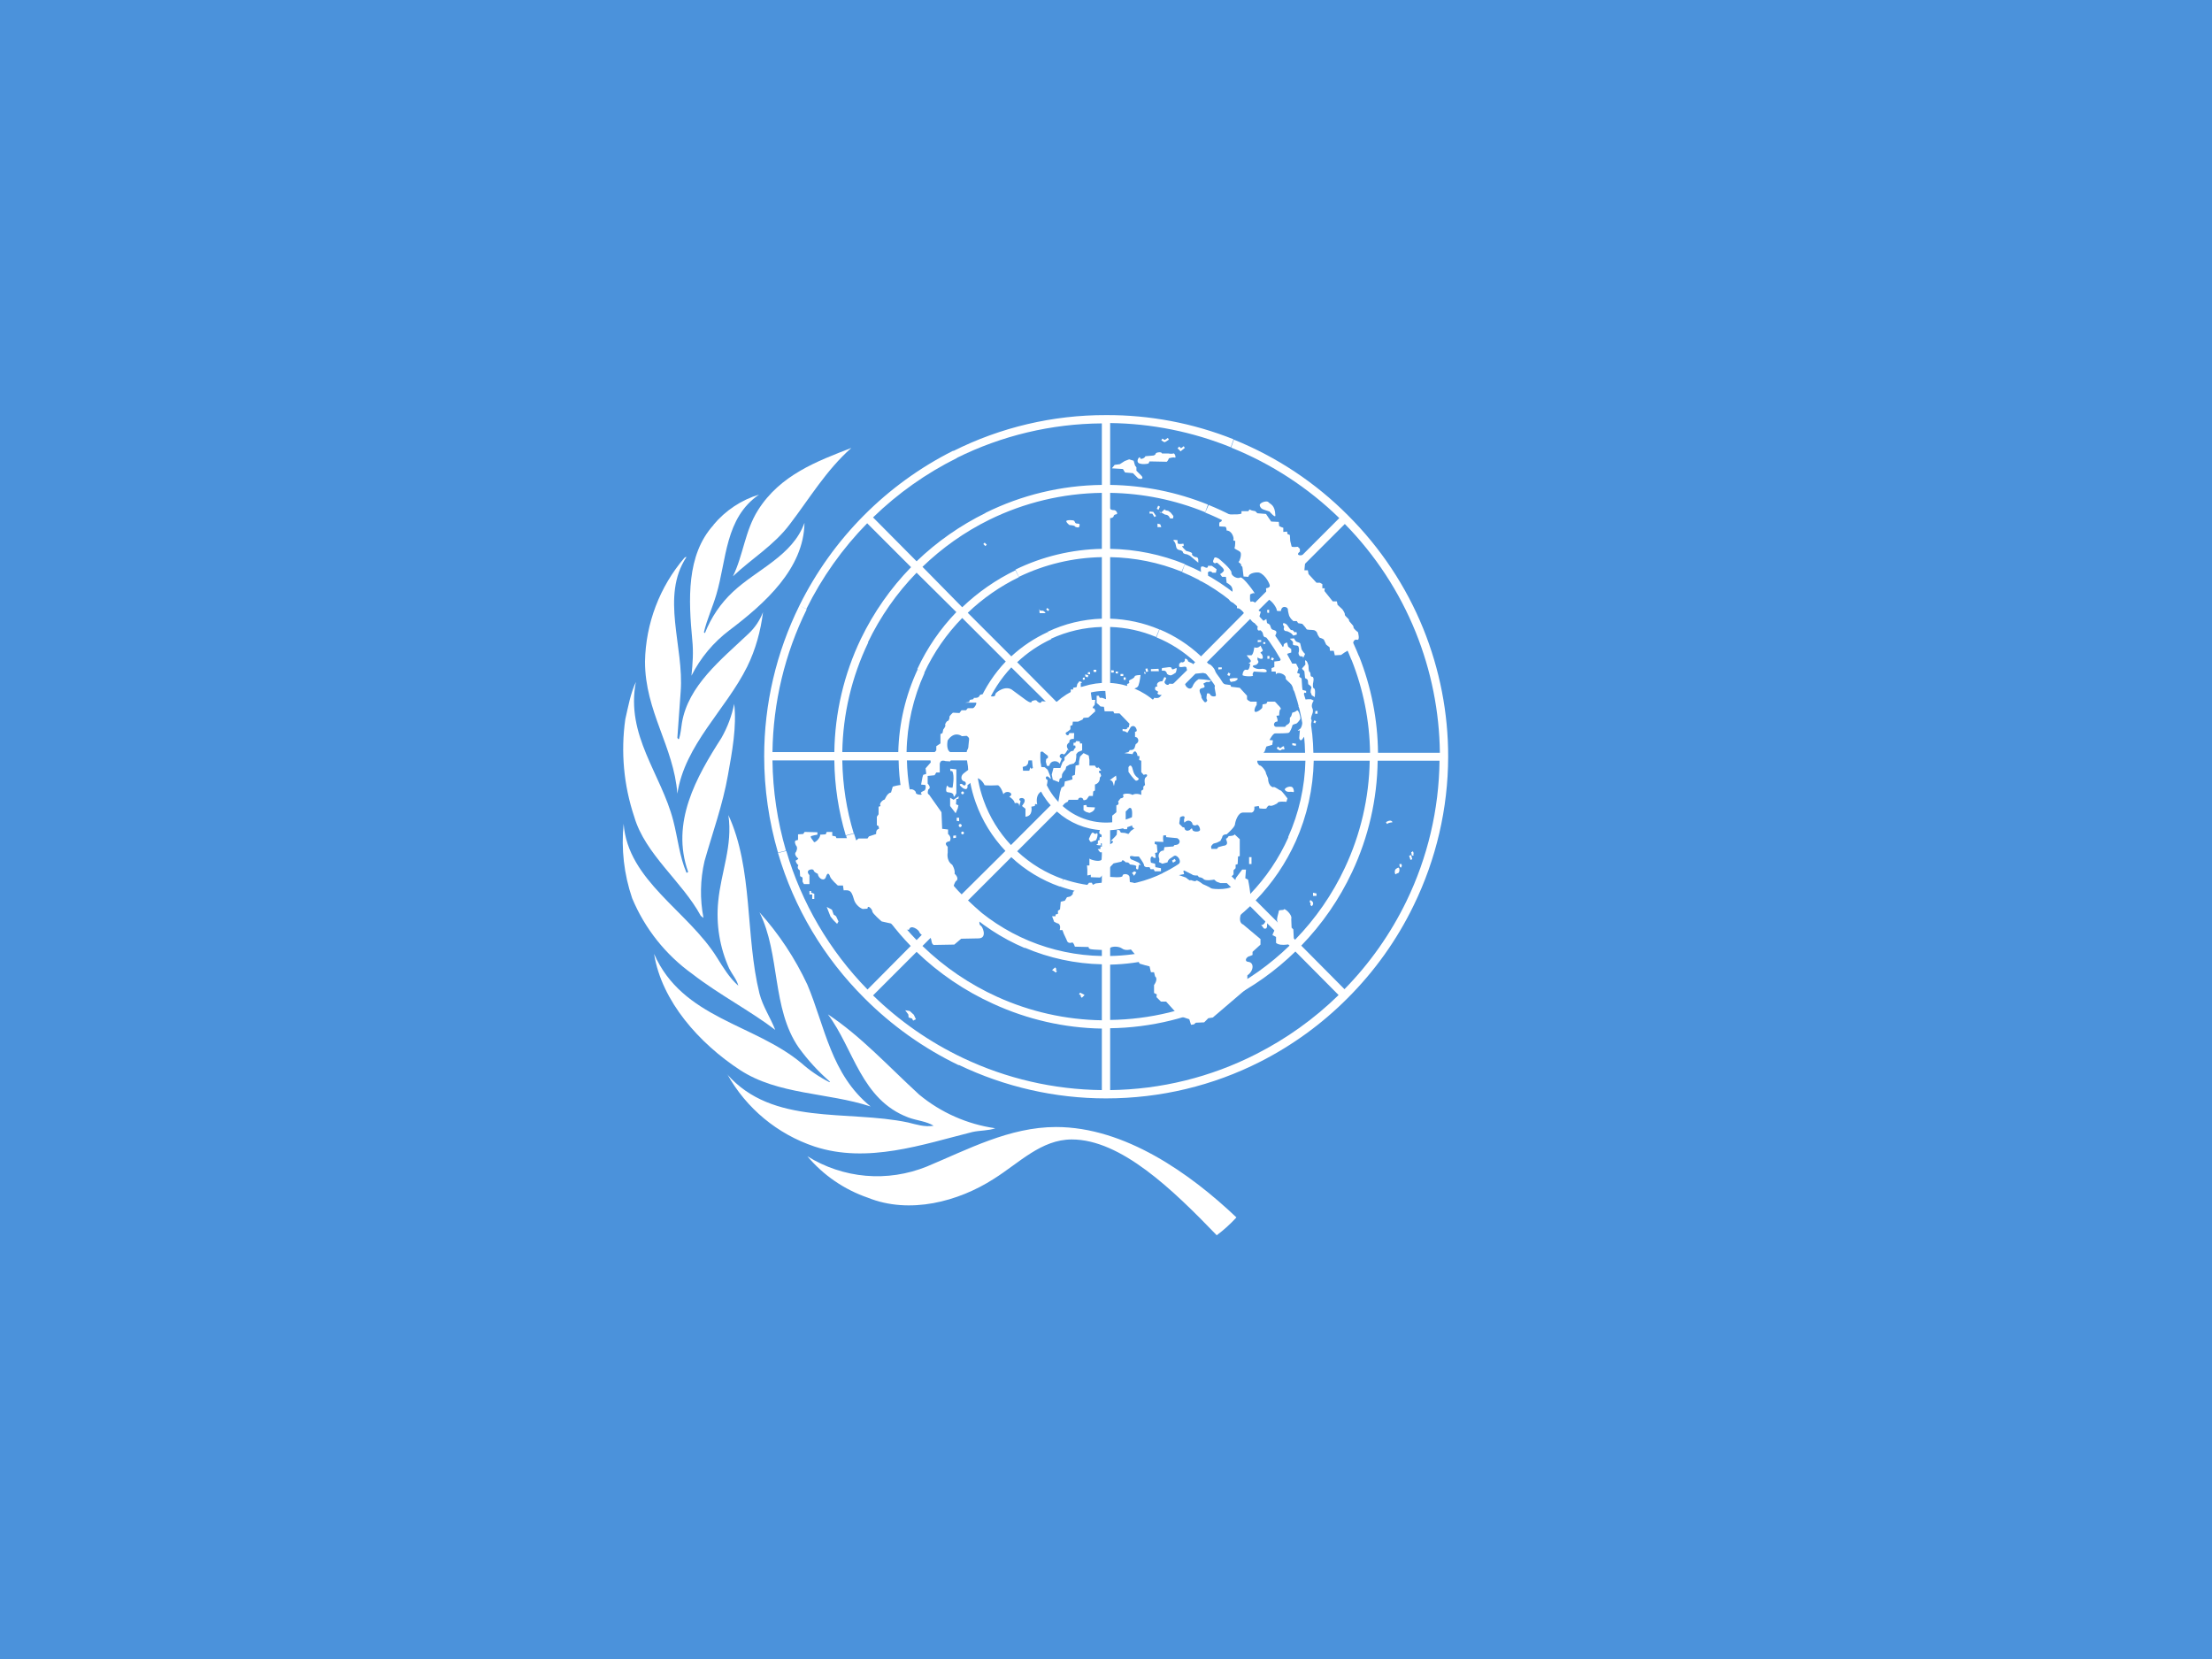 <svg width="32" height="24" viewBox="0 0 32 24" fill="none" xmlns="http://www.w3.org/2000/svg">
<rect x="0" y="0" width="32" height="24" fill="#333333" stroke="none"/>
<g clip-path="url(#clip0_2086_68264)">
<path fill-rule="evenodd" clip-rule="evenodd" d="M0 0H32V24H0V0Z" fill="#4B92DB"/>
<path d="M17.887 17.612C17.8 17.706 17.705 17.793 17.602 17.87C16.966 17.21 16.216 16.484 15.505 16.484C15.064 16.484 14.749 16.82 14.377 17.054C13.864 17.384 13.159 17.57 12.556 17.327C12.215 17.21 11.912 17.003 11.68 16.727C11.935 16.886 12.225 16.983 12.525 17.009C12.825 17.035 13.126 16.989 13.405 16.877C13.996 16.631 14.602 16.304 15.277 16.304C16.273 16.304 17.221 16.979 17.887 17.612ZM10.519 15.541C11.179 16.292 12.256 16.052 13.135 16.238C13.258 16.268 13.375 16.307 13.507 16.286C13.402 16.22 13.261 16.211 13.141 16.166C12.457 15.908 12.352 15.175 11.977 14.674C12.457 14.992 12.85 15.425 13.297 15.835C13.612 16.096 13.993 16.264 14.398 16.322C14.302 16.358 14.176 16.352 14.068 16.376C13.348 16.556 12.55 16.838 11.782 16.586C11.247 16.407 10.797 16.035 10.522 15.541H10.519ZM9.463 13.801C9.874 14.734 10.909 14.809 11.593 15.379C11.716 15.488 11.852 15.581 11.998 15.655L12.007 15.649C11.838 15.502 11.686 15.336 11.554 15.154C11.161 14.584 11.29 13.804 10.987 13.198C11.269 13.511 11.502 13.864 11.68 14.245C11.935 14.851 12.022 15.544 12.595 16.007C11.974 15.803 11.26 15.841 10.705 15.479C10.117 15.094 9.574 14.488 9.463 13.804V13.801ZM9.022 11.917C9.082 12.739 9.952 13.177 10.372 13.852C10.462 13.996 10.552 14.146 10.681 14.26C10.66 14.173 10.591 14.095 10.549 14.011C10.412 13.708 10.357 13.373 10.39 13.042C10.429 12.622 10.603 12.232 10.537 11.791C10.897 12.568 10.78 13.537 10.987 14.374C11.035 14.56 11.146 14.722 11.215 14.899C10.864 14.629 10.402 14.389 10.015 14.089C9.629 13.812 9.328 13.433 9.145 12.994C9.027 12.648 8.985 12.281 9.022 11.917ZM9.046 10.405C9.088 10.222 9.121 10.033 9.199 9.865C9.049 10.639 9.565 11.197 9.739 11.869C9.805 12.121 9.829 12.388 9.931 12.625C9.94 12.628 9.949 12.619 9.955 12.613C9.7 11.899 10.075 11.239 10.435 10.678C10.523 10.524 10.586 10.357 10.621 10.183C10.66 10.507 10.591 10.879 10.531 11.212C10.456 11.641 10.309 12.043 10.192 12.457C10.129 12.727 10.124 13.007 10.177 13.279L10.138 13.249C9.868 12.751 9.334 12.361 9.175 11.815C9.023 11.361 8.979 10.878 9.046 10.405ZM9.331 9.57C9.341 9.019 9.543 8.489 9.901 8.07C9.91 8.064 9.919 8.055 9.931 8.058C9.553 8.628 9.898 9.354 9.847 10.006L9.799 10.672C9.805 10.678 9.805 10.699 9.823 10.69C9.847 10.615 9.853 10.537 9.865 10.459C9.955 9.919 10.429 9.546 10.828 9.168C10.921 9.081 10.992 8.975 11.038 8.856C11.005 9.126 10.93 9.399 10.81 9.643C10.501 10.267 9.907 10.771 9.799 11.482C9.748 10.801 9.331 10.294 9.331 9.57ZM10.321 7.593C10.494 7.386 10.723 7.233 10.981 7.155C10.486 7.494 10.513 8.097 10.363 8.601C10.309 8.784 10.228 8.958 10.183 9.147L10.198 9.159C10.287 8.932 10.425 8.728 10.603 8.562C10.948 8.238 11.467 8.04 11.638 7.563C11.629 8.226 11.065 8.73 10.549 9.12C10.319 9.294 10.133 9.518 10.003 9.775C10.021 9.594 10.033 9.438 10.015 9.261C9.961 8.682 9.925 8.031 10.324 7.593H10.321ZM12.316 6.48C11.953 6.801 11.71 7.212 11.428 7.581C11.197 7.89 10.876 8.079 10.603 8.337C10.753 8.031 10.777 7.677 10.966 7.38C11.287 6.87 11.821 6.672 12.316 6.48Z" fill="white"/>
<path d="M20.45 13.1L20.345 13.04C20.117 13.509 19.815 13.938 19.45 14.31L18.825 13.68C19.127 13.368 19.376 13.008 19.56 12.615L19.455 12.555C19.275 12.939 19.031 13.291 18.735 13.595L18.165 13.025C18.407 12.776 18.603 12.486 18.745 12.17L18.64 12.11C18.503 12.417 18.314 12.698 18.08 12.94L17.455 12.315C17.627 12.132 17.763 11.918 17.855 11.685L17.75 11.625C17.663 11.847 17.534 12.051 17.37 12.225L16.795 11.655C16.957 11.475 17.052 11.246 17.065 11.005H17.875C17.869 11.217 17.827 11.427 17.75 11.625L17.855 11.685C17.941 11.468 17.989 11.238 17.995 11.005H18.885C18.876 11.386 18.791 11.762 18.635 12.11L18.745 12.17C18.909 11.803 18.997 11.407 19.005 11.005H19.815C19.806 11.541 19.683 12.07 19.455 12.555L19.56 12.615C19.797 12.111 19.923 11.562 19.93 11.005H20.825C20.817 11.71 20.653 12.405 20.345 13.04L20.45 13.1C20.777 12.43 20.948 11.695 20.95 10.95C20.951 10.314 20.828 9.684 20.59 9.095L20.48 9.145C20.704 9.7 20.823 10.292 20.83 10.89H19.935C19.93 10.41 19.837 9.936 19.66 9.49L19.55 9.54C19.722 9.97 19.813 10.427 19.82 10.89H19C18.994 10.537 18.927 10.189 18.8 9.86L18.69 9.91C18.81 10.223 18.874 10.555 18.88 10.89H18C17.994 10.675 17.954 10.462 17.88 10.26L17.77 10.31C17.837 10.496 17.874 10.692 17.88 10.89H17.07C17.057 10.649 16.962 10.419 16.8 10.24L17.375 9.665C17.549 9.849 17.683 10.067 17.77 10.305L17.88 10.26C17.788 10.007 17.645 9.776 17.46 9.58L18.09 8.95C18.355 9.226 18.563 9.552 18.7 9.91L18.81 9.86C18.665 9.489 18.448 9.151 18.17 8.865L18.745 8.295C19.093 8.655 19.367 9.079 19.55 9.545L19.66 9.495C19.469 9.016 19.185 8.579 18.825 8.21L19.455 7.58C19.896 8.029 20.244 8.561 20.48 9.145L20.59 9.095C20.341 8.481 19.97 7.923 19.5 7.455C19.03 6.982 18.469 6.61 17.85 6.36L17.81 6.475C18.393 6.709 18.925 7.056 19.375 7.495L18.745 8.125C18.382 7.773 17.954 7.495 17.485 7.305L17.435 7.415C17.892 7.6 18.308 7.871 18.66 8.215L18.09 8.785C17.816 8.52 17.493 8.309 17.14 8.165L17.1 8.275C17.435 8.413 17.74 8.613 18 8.865L17.375 9.495C17.2 9.33 16.997 9.198 16.775 9.105L16.73 9.22C16.937 9.305 17.127 9.427 17.29 9.58L16.71 10.15C16.531 9.989 16.301 9.893 16.06 9.88V9.07C16.289 9.077 16.514 9.126 16.725 9.215L16.77 9.105C16.545 9.01 16.304 8.958 16.06 8.95V8.06C16.415 8.066 16.766 8.137 17.095 8.27L17.14 8.16C16.797 8.021 16.431 7.946 16.06 7.94V7.13C16.532 7.137 16.998 7.232 17.435 7.41L17.475 7.3C17.025 7.118 16.545 7.022 16.06 7.015V6.12C16.659 6.127 17.25 6.246 17.805 6.47L17.845 6.355C17.258 6.121 16.632 6.002 16 6.005C15.233 6.003 14.476 6.181 13.79 6.525L13.84 6.625C14.493 6.301 15.211 6.13 15.94 6.125V7.015C15.355 7.022 14.779 7.16 14.255 7.42L14.31 7.52C14.818 7.27 15.375 7.137 15.94 7.13V7.94C15.507 7.948 15.08 8.05 14.69 8.24L14.74 8.345C15.115 8.164 15.524 8.067 15.94 8.06V8.95C15.668 8.959 15.401 9.023 15.155 9.14L15.205 9.24C15.436 9.134 15.686 9.076 15.94 9.07V9.88C15.82 9.887 15.701 9.914 15.59 9.96L15.64 10.06C15.755 10.015 15.877 9.993 16 9.995C16.124 9.994 16.248 10.018 16.363 10.066C16.477 10.113 16.582 10.182 16.67 10.27C16.76 10.359 16.831 10.465 16.879 10.582C16.927 10.698 16.951 10.824 16.95 10.95C16.95 11.202 16.85 11.444 16.672 11.622C16.494 11.8 16.252 11.9 16 11.9C15.876 11.9 15.752 11.875 15.637 11.827C15.522 11.779 15.418 11.709 15.33 11.62C15.242 11.532 15.171 11.428 15.123 11.313C15.075 11.198 15.05 11.075 15.05 10.95C15.05 10.825 15.074 10.7 15.122 10.584C15.17 10.468 15.241 10.363 15.33 10.275C15.419 10.187 15.524 10.117 15.64 10.07L15.585 9.965C15.475 10.011 15.374 10.075 15.285 10.155L14.715 9.58C14.861 9.443 15.028 9.329 15.21 9.245L15.155 9.145C14.963 9.233 14.786 9.351 14.63 9.495L14 8.865C14.218 8.656 14.468 8.482 14.74 8.35L14.69 8.25C14.407 8.387 14.147 8.568 13.92 8.785L13.345 8.2C13.63 7.925 13.955 7.695 14.31 7.52L14.26 7.42C13.893 7.6 13.555 7.836 13.26 8.12L12.63 7.485C12.988 7.137 13.398 6.847 13.845 6.625L13.79 6.52C12.825 7.005 12.044 7.791 11.565 8.76L11.665 8.81C11.891 8.353 12.188 7.934 12.545 7.57L13.18 8.205C12.884 8.509 12.64 8.858 12.455 9.24L12.555 9.295C12.734 8.922 12.972 8.581 13.26 8.285L13.835 8.855C13.602 9.097 13.411 9.375 13.27 9.68L13.37 9.735C13.507 9.441 13.693 9.172 13.92 8.94L14.55 9.57C14.386 9.742 14.254 9.942 14.16 10.16L14.265 10.22C14.352 10.011 14.475 9.82 14.63 9.655L15.205 10.225C15.043 10.406 14.948 10.637 14.935 10.88H14.125C14.132 10.653 14.179 10.43 14.265 10.22L14.165 10.16C14.067 10.388 14.013 10.632 14.005 10.88H13.115C13.122 10.484 13.211 10.095 13.375 9.735L13.275 9.685C13.1 10.06 13.005 10.466 12.995 10.88H12.185C12.194 10.331 12.322 9.79 12.56 9.295L12.455 9.24C12.209 9.752 12.078 10.312 12.07 10.88H11.175C11.184 10.163 11.353 9.458 11.67 8.815L11.565 8.76C11.23 9.438 11.055 10.184 11.055 10.94C11.055 11.412 11.123 11.882 11.255 12.335L11.37 12.305C11.246 11.881 11.18 11.442 11.175 11H12.07C12.074 11.367 12.13 11.733 12.235 12.085L12.35 12.055C12.246 11.713 12.191 11.358 12.185 11H13C13.005 11.292 13.052 11.582 13.14 11.86L13.26 11.83C13.173 11.562 13.126 11.282 13.12 11H14C14.007 11.208 14.045 11.414 14.115 11.61L14.23 11.58C14.163 11.394 14.126 11.198 14.12 11H14.93C14.944 11.241 15.039 11.47 15.2 11.65L14.625 12.225C14.451 12.039 14.316 11.82 14.23 11.58L14.115 11.61C14.208 11.871 14.355 12.109 14.545 12.31L13.91 12.94C13.609 12.625 13.383 12.245 13.25 11.83L13.13 11.86C13.271 12.297 13.511 12.695 13.83 13.025L13.26 13.6C12.84 13.166 12.53 12.638 12.355 12.06L12.24 12.09C12.42 12.689 12.741 13.236 13.175 13.685L12.55 14.315C12 13.753 11.597 13.064 11.375 12.31L11.255 12.34C11.488 13.134 11.918 13.856 12.505 14.44C12.902 14.838 13.363 15.166 13.87 15.41L13.93 15.305C13.45 15.077 13.011 14.771 12.63 14.4L13.26 13.77C13.583 14.081 13.957 14.335 14.365 14.52L14.425 14.42C14.026 14.239 13.66 13.99 13.345 13.685L13.915 13.115C14.179 13.369 14.488 13.572 14.825 13.715L14.885 13.61C14.557 13.473 14.257 13.276 14 13.03L14.63 12.4C14.831 12.589 15.07 12.733 15.33 12.825L15.385 12.72C15.136 12.634 14.907 12.496 14.715 12.315L15.29 11.74C15.47 11.901 15.699 11.997 15.94 12.01V12.82C15.753 12.814 15.568 12.78 15.39 12.72L15.325 12.82C15.523 12.892 15.73 12.933 15.94 12.94V13.83C15.578 13.824 15.22 13.749 14.885 13.61L14.825 13.71C15.178 13.861 15.557 13.942 15.94 13.95V14.76C15.417 14.752 14.901 14.636 14.425 14.42L14.365 14.52C14.86 14.748 15.396 14.871 15.94 14.88V15.77C15.244 15.762 14.559 15.604 13.93 15.305L13.87 15.405C14.535 15.724 15.263 15.89 16 15.89C16.79 15.89 17.55 15.705 18.23 15.36L18.17 15.25C17.516 15.583 16.794 15.761 16.06 15.77V14.875C16.651 14.867 17.232 14.725 17.76 14.46L17.71 14.355C17.198 14.611 16.633 14.748 16.06 14.755V13.955C16.505 13.945 16.943 13.836 17.34 13.635L17.285 13.53C16.904 13.72 16.486 13.822 16.06 13.83V12.94C16.343 12.932 16.621 12.864 16.875 12.74L16.825 12.63C16.587 12.747 16.326 12.812 16.06 12.82V12.01C16.301 11.997 16.531 11.901 16.71 11.74L17.285 12.315C17.147 12.443 16.99 12.549 16.82 12.63L16.875 12.74C17.056 12.652 17.223 12.537 17.37 12.4L18 13.025C17.789 13.229 17.548 13.399 17.285 13.53L17.335 13.635C17.61 13.499 17.863 13.322 18.085 13.11L18.655 13.68C18.375 13.952 18.055 14.18 17.705 14.355L17.765 14.46C18.124 14.279 18.453 14.045 18.74 13.765L19.365 14.395C19.013 14.739 18.61 15.027 18.17 15.25L18.23 15.36C18.698 15.122 19.125 14.812 19.495 14.44C19.886 14.05 20.209 13.597 20.45 13.1Z" fill="white"/>
<path d="M16.285 9.8H16.255V9.835H16.285V9.8ZM16.21 9.75H16.25V9.78H16.21V9.75ZM16.14 9.74L16.17 9.745L16.175 9.715H16.14V9.74ZM16.11 9.73H16.075V9.695L16.115 9.7L16.11 9.73ZM15.82 9.69H15.86V9.72H15.82V9.69ZM15.735 9.75L15.77 9.755V9.725H15.74L15.735 9.75ZM15.735 9.8L15.7 9.785V9.755L15.745 9.77L15.735 9.8ZM15.665 9.835V9.805L15.69 9.8L15.695 9.83L15.665 9.835ZM11.735 12.915V12.89H11.71V12.94H11.75V13.005H11.78V12.93L11.735 12.915ZM12.11 13.365L12.06 13.315L12.015 13.26L11.995 13.21L11.96 13.12L12.035 13.16L12.06 13.23L12.095 13.255L12.13 13.33L12.11 13.365ZM13.145 14.72L13.14 14.675L13.095 14.615L13.16 14.625L13.22 14.68L13.25 14.745L13.21 14.765L13.195 14.735L13.145 14.72ZM15.845 10.125H15.795L15.78 10.015L15.81 9.995V9.94H15.635V9.885L15.655 9.87L15.615 9.855L15.585 9.895L15.575 9.94L15.525 9.95V9.975H15.49V10.04L15.35 10.155L15.07 10.145C15.055 10.195 15.005 10.145 15.005 10.145C14.99 10.11 14.925 10.145 14.925 10.145C14.925 10.195 14.825 10.115 14.825 10.115L14.655 9.99C14.555 9.9 14.405 10.015 14.4 10.04C14.4 10.11 14.285 10.055 14.285 10.055C14.285 10.055 14.185 10.025 14.17 10.065C14.155 10.105 14.09 10.095 14.09 10.095L14.08 10.115L14.03 10.125L14.02 10.155L13.96 10.165H14.11C14.15 10.155 14.095 10.25 14.07 10.245H14L13.975 10.275H13.91L13.88 10.315L13.785 10.31C13.785 10.31 13.735 10.355 13.735 10.37C13.74 10.385 13.725 10.43 13.71 10.43C13.695 10.43 13.665 10.48 13.675 10.49C13.685 10.505 13.645 10.555 13.645 10.555L13.635 10.605L13.605 10.62V10.755L13.545 10.795V10.855L13.455 10.955L13.465 11.03L13.39 11.115L13.4 11.195L13.355 11.21L13.345 11.245L13.325 11.35L13.375 11.355C13.4 11.345 13.395 11.42 13.375 11.435C13.355 11.445 13.3 11.465 13.33 11.485C13.36 11.505 13.25 11.5 13.25 11.47C13.25 11.435 13.19 11.41 13.175 11.42C13.16 11.43 13.135 11.375 13.135 11.375C13.085 11.325 12.915 11.38 12.915 11.38L12.89 11.465C12.835 11.47 12.8 11.565 12.8 11.565C12.75 11.58 12.72 11.635 12.735 11.65C12.75 11.665 12.71 11.67 12.71 11.67V11.78L12.685 11.815V11.94C12.72 11.94 12.715 11.99 12.715 11.99C12.665 12 12.675 12.065 12.675 12.065L12.57 12.1L12.55 12.13H12.42L12.385 12.16L12.35 12.125H12.1L12.09 12.1L12.04 12.09V12.035H11.96L11.945 12.07L11.865 12.075C11.87 12.125 11.785 12.2 11.775 12.18C11.765 12.16 11.71 12.105 11.735 12.095C11.764 12.086 11.794 12.079 11.825 12.075V12.04L11.64 12.035L11.62 12.065L11.545 12.07V12.15L11.51 12.16C11.485 12.175 11.515 12.23 11.515 12.23C11.55 12.265 11.515 12.325 11.515 12.325C11.48 12.355 11.535 12.41 11.535 12.41C11.575 12.42 11.51 12.45 11.51 12.45C11.52 12.5 11.55 12.515 11.55 12.515C11.52 12.565 11.57 12.59 11.57 12.59L11.575 12.675L11.61 12.695V12.755L11.63 12.79H11.71V12.66C11.635 12.58 11.765 12.56 11.77 12.59C11.775 12.62 11.83 12.64 11.83 12.64C11.84 12.715 11.93 12.76 11.95 12.68C11.975 12.605 12 12.65 12.01 12.685C12.025 12.725 12.12 12.81 12.12 12.81H12.195L12.205 12.88C12.29 12.875 12.315 12.88 12.35 13C12.358 13.033 12.374 13.064 12.397 13.09C12.42 13.117 12.448 13.137 12.48 13.15L12.55 13.145C12.55 13.08 12.62 13.155 12.62 13.185C12.62 13.215 12.755 13.33 12.755 13.33L12.89 13.36L13.015 13.46L13.11 13.45H13.15C13.175 13.365 13.295 13.455 13.3 13.485C13.31 13.515 13.39 13.57 13.4 13.545C13.41 13.52 13.465 13.535 13.475 13.61C13.485 13.685 13.525 13.67 13.525 13.67L13.805 13.665L13.905 13.58L14.16 13.575C14.29 13.57 14.21 13.39 14.185 13.39C14.14 13.355 14.2 13.21 14.2 13.21L13.835 12.87C13.75 12.87 13.825 12.75 13.825 12.75C13.89 12.71 13.81 12.64 13.81 12.64C13.82 12.58 13.775 12.51 13.775 12.51C13.685 12.45 13.71 12.335 13.71 12.335V12.25C13.635 12.18 13.74 12.17 13.74 12.17C13.775 12.11 13.715 12.065 13.715 12.065V12L13.63 11.99L13.62 11.75L13.44 11.495C13.405 11.485 13.43 11.42 13.43 11.42C13.48 11.395 13.42 11.335 13.42 11.335V11.225L13.52 11.215L13.545 11.175H13.595V11.045C13.615 10.975 13.675 11.01 13.675 11.01L13.745 11.015L13.785 10.94L13.795 10.88H13.745C13.68 10.84 13.71 10.71 13.71 10.71C13.81 10.565 13.915 10.65 13.915 10.65L13.985 10.645C14.09 10.715 13.995 10.845 13.995 10.845C13.975 10.875 13.985 10.97 13.985 10.97L14.01 11.135L13.945 11.185C13.895 11.22 13.895 11.29 13.95 11.305C13.99 11.31 13.975 11.405 13.915 11.34C13.825 11.34 13.965 11.42 13.925 11.4C14.015 11.45 13.995 11.36 13.995 11.36L14.115 11.265C14.165 11.23 14.24 11.34 14.24 11.355C14.24 11.37 14.44 11.36 14.44 11.36C14.49 11.395 14.515 11.49 14.515 11.49C14.565 11.415 14.685 11.485 14.6 11.525C14.68 11.575 14.68 11.62 14.68 11.62C14.745 11.6 14.745 11.65 14.745 11.665L14.765 11.59C14.69 11.535 14.865 11.515 14.815 11.615L14.785 11.66L14.835 11.7V11.815C14.95 11.805 14.92 11.67 14.92 11.67L14.97 11.66C14.97 11.61 15.005 11.64 15.005 11.64C14.97 11.47 15.085 11.44 15.085 11.44C15.15 11.42 15.155 11.285 15.155 11.285C15.105 11.265 15.135 11.195 15.185 11.255C15.235 11.315 15.155 11.135 15.155 11.135L15.115 11.1L15.06 11.095L15.055 11.04H14.965L14.95 11.11L14.915 11.12L14.905 11.1L14.89 11.15H14.8L14.795 11.095L14.845 11.08L14.87 11.05L14.885 10.965H14.95L15.035 10.94C15.035 10.855 15.085 10.875 15.085 10.875L15.115 10.9L15.16 10.935V10.965L15.135 10.98L15.13 11.02L15.145 11.08H15.18C15.195 10.995 15.3 10.995 15.33 11.05L15.36 10.975C15.29 10.94 15.36 10.885 15.38 10.91C15.4 10.935 15.445 10.845 15.445 10.845C15.445 10.845 15.48 10.895 15.445 10.83C15.41 10.77 15.47 10.74 15.47 10.74C15.46 10.68 15.535 10.69 15.535 10.69L15.54 10.605H15.47C15.455 10.675 15.395 10.61 15.425 10.595C15.455 10.58 15.485 10.55 15.485 10.55V10.5L15.515 10.49L15.52 10.44H15.595L15.66 10.41L15.675 10.385L15.745 10.38L15.845 10.29L15.835 10.25C15.775 10.25 15.835 10.2 15.835 10.2L15.845 10.125Z" fill="white"/>
<path d="M13.835 11.13L13.745 11.12L13.75 11.155H13.775C13.815 11.225 13.78 11.395 13.78 11.395C13.78 11.395 13.72 11.4 13.71 11.37C13.7 11.34 13.675 11.435 13.695 11.455C13.715 11.47 13.785 11.455 13.795 11.505C13.795 11.565 13.835 11.475 13.835 11.475V11.125V11.13Z" fill="white"/>
<path d="M13.835 11.56L13.865 11.555L13.87 11.52L13.795 11.57L13.745 11.54V11.66L13.825 11.765L13.855 11.695L13.865 11.65L13.83 11.635L13.835 11.56ZM13.875 11.88V11.83H13.84V11.875L13.875 11.88ZM13.83 12.12V12.085L13.79 12.09V12.125L13.83 12.12ZM13.89 11.965C13.896 11.965 13.902 11.963 13.906 11.958C13.91 11.954 13.913 11.948 13.913 11.943C13.913 11.937 13.91 11.931 13.906 11.927C13.902 11.922 13.896 11.92 13.89 11.92C13.887 11.92 13.884 11.921 13.881 11.922C13.878 11.923 13.876 11.925 13.874 11.928C13.872 11.93 13.871 11.933 13.87 11.936C13.869 11.939 13.869 11.942 13.87 11.945C13.87 11.955 13.88 11.965 13.89 11.965Z" fill="white"/>
<path d="M13.925 12.07C13.936 12.07 13.945 12.061 13.945 12.05C13.945 12.039 13.936 12.03 13.925 12.03C13.914 12.03 13.905 12.039 13.905 12.05C13.905 12.061 13.914 12.07 13.925 12.07Z" fill="white"/>
<path d="M13.925 11.49C13.936 11.49 13.945 11.481 13.945 11.47C13.945 11.459 13.936 11.45 13.925 11.45C13.914 11.45 13.905 11.459 13.905 11.47C13.905 11.481 13.914 11.49 13.925 11.49Z" fill="white"/>
<path d="M15.62 10.725L15.57 10.72L15.555 10.745H15.53V10.785H15.555L15.56 10.815L15.54 10.835L15.53 10.86L15.49 10.87L15.4 10.955V10.995L15.37 11.03L15.34 11.11H15.24L15.215 11.205L15.23 11.28L15.32 11.315L15.33 11.265L15.36 11.25L15.365 11.2L15.385 11.165L15.415 11.13L15.425 11.09L15.475 11.06L15.535 11.045L15.56 11.015L15.57 10.955V10.91L15.595 10.88L15.655 10.855V10.755H15.625L15.62 10.725ZM15.76 11.07V10.995L15.75 10.93L15.675 10.895L15.625 10.945L15.61 11.015V11.065L15.56 11.075L15.55 11.21L15.51 11.225L15.515 11.275L15.465 11.29L15.405 11.305L15.395 11.37L15.355 11.395L15.335 11.46L15.31 11.605C15.31 11.605 15.36 11.69 15.38 11.65C15.405 11.61 15.445 11.6 15.445 11.6L15.46 11.57H15.595C15.605 11.52 15.67 11.54 15.67 11.565C15.67 11.59 15.72 11.565 15.72 11.565L15.755 11.515H15.81L15.815 11.45L15.84 11.435V11.35C15.92 11.325 15.91 11.25 15.91 11.25L15.93 11.225L15.92 11.19C15.88 11.175 15.9 11.14 15.925 11.15C15.95 11.16 15.89 11.1 15.89 11.1C15.86 11.13 15.84 11.075 15.84 11.075H15.76V11.07ZM15.84 11.68C15.84 11.74 15.76 11.76 15.76 11.76L15.71 11.745L15.675 11.72V11.65L15.715 11.645L15.725 11.675L15.84 11.68ZM16.11 11.355C16.12 11.405 16.12 11.285 16.14 11.29C16.16 11.295 16.145 11.22 16.145 11.22L16.055 11.285C16.1 11.29 16.105 11.335 16.11 11.355ZM16.375 11.095C16.395 11.14 16.39 11.205 16.465 11.255C16.49 11.27 16.45 11.305 16.425 11.29C16.387 11.252 16.354 11.21 16.325 11.165V11.1C16.345 11.06 16.365 11.075 16.375 11.095ZM16.39 12.645L16.405 12.67L16.44 12.62L16.41 12.605L16.375 12.63L16.39 12.645ZM16.25 12.55V12.61V12.55ZM16.97 12.48L17.01 12.455L16.995 12.425L16.955 12.45L16.97 12.48ZM18.415 13.53L18.46 13.555V13.64C18.525 13.7 18.72 13.65 18.72 13.635L18.71 13.445L18.685 13.42L18.68 13.295C18.7 13.23 18.58 13.135 18.575 13.155C18.565 13.175 18.5 13.155 18.5 13.18C18.5 13.2 18.46 13.3 18.48 13.335C18.5 13.37 18.465 13.37 18.46 13.405C18.455 13.44 18.405 13.505 18.41 13.535L18.415 13.53ZM18.305 13.33C18.295 13.37 18.255 13.39 18.24 13.38C18.22 13.36 18.265 13.4 18.275 13.42C18.285 13.44 18.315 13.44 18.325 13.42C18.335 13.4 18.325 13.355 18.34 13.335C18.35 13.315 18.31 13.31 18.305 13.335V13.33ZM18.07 12.4H18.105V12.5H18.07V12.4ZM18.59 11.43C18.565 11.4 18.69 11.345 18.71 11.41C18.73 11.47 18.71 11.46 18.69 11.455C18.67 11.45 18.62 11.47 18.59 11.43ZM18.695 10.75V10.78L18.745 10.79L18.75 10.76L18.695 10.75ZM18.47 10.83L18.51 10.855H18.525L18.555 10.835V10.845L18.585 10.835L18.575 10.81V10.795L18.555 10.8L18.52 10.825L18.485 10.8L18.47 10.83ZM18.75 9.6H18.675C18.675 9.6 18.7 9.61 18.625 9.545C18.56 9.48 18.515 9.56 18.515 9.56L18.435 9.57V9.65L18.395 9.665V9.715H18.455C18.455 9.715 18.455 9.77 18.47 9.745C18.485 9.72 18.61 9.75 18.6 9.815C18.595 9.84 18.725 9.905 18.71 9.985C18.775 9.995 18.76 10.06 18.76 10.06L18.845 10.07L18.87 10.02L18.895 10.025V9.995L18.84 9.98L18.83 9.815L18.795 9.79L18.805 9.75L18.765 9.735L18.785 9.67L18.75 9.6ZM18.965 10.115H18.925L18.835 10.125L18.785 10.225C18.785 10.225 18.81 10.24 18.835 10.275C18.85 10.31 18.86 10.515 18.8 10.55C18.74 10.585 18.805 10.565 18.805 10.565L18.795 10.68C18.81 10.73 18.835 10.705 18.85 10.68C18.865 10.655 18.88 10.65 18.9 10.625C18.92 10.6 18.95 10.55 18.955 10.515C18.96 10.48 18.985 10.425 18.97 10.41C18.955 10.395 18.985 10.325 18.985 10.325C18.985 10.325 19.005 10.285 18.985 10.245C18.965 10.205 18.99 10.155 19.005 10.135L18.965 10.115ZM19.025 10.325L19.03 10.285H19.06V10.325H19.025ZM19.025 10.465L19 10.45L19.015 10.42L19.04 10.435L19.025 10.465ZM18.98 10.065L18.96 10.015C18.96 10.015 18.96 9.975 18.97 9.955C18.98 9.935 18.95 9.915 18.935 9.905C18.92 9.905 18.925 9.865 18.92 9.845C18.92 9.825 18.88 9.81 18.88 9.81L18.87 9.715C18.87 9.7 18.825 9.68 18.84 9.665L18.88 9.62C18.895 9.61 18.865 9.54 18.89 9.555C18.915 9.57 18.915 9.595 18.925 9.615C18.935 9.635 18.925 9.705 18.945 9.72C18.97 9.735 18.945 9.79 18.98 9.79C19.02 9.79 18.995 9.885 18.995 9.885C18.995 9.885 18.985 9.955 19.01 9.96C19.035 9.965 19.02 10.085 19.02 10.085L18.98 10.06V10.065ZM18.66 9.24C18.675 9.26 18.705 9.275 18.705 9.295C18.705 9.315 18.695 9.33 18.725 9.335C18.755 9.34 18.775 9.335 18.785 9.355C18.795 9.38 18.795 9.425 18.785 9.445C18.785 9.465 18.795 9.495 18.82 9.495C18.845 9.495 18.85 9.495 18.85 9.515C18.85 9.53 18.88 9.46 18.88 9.46C18.855 9.44 18.83 9.395 18.83 9.395L18.81 9.31C18.81 9.3 18.775 9.29 18.76 9.285C18.745 9.285 18.72 9.235 18.72 9.235L18.66 9.24ZM18.71 9.195C18.695 9.175 18.68 9.16 18.66 9.15C18.64 9.14 18.625 9.13 18.605 9.13C18.599 9.13 18.593 9.128 18.588 9.125C18.584 9.122 18.579 9.118 18.576 9.113C18.573 9.108 18.572 9.103 18.572 9.097C18.571 9.091 18.572 9.085 18.575 9.08C18.585 9.06 18.56 9.05 18.56 9.03C18.56 9.01 18.575 9.01 18.6 9.025C18.625 9.04 18.62 9.045 18.64 9.07C18.66 9.095 18.67 9.12 18.69 9.115C18.71 9.11 18.725 9.16 18.74 9.145C18.765 9.13 18.76 9.18 18.76 9.18L18.71 9.195ZM18.125 9.765C18.15 9.795 17.975 9.785 17.975 9.765C17.975 9.745 17.99 9.675 18.035 9.69C18.08 9.705 18.085 9.6 18.085 9.6C18.085 9.6 18.045 9.605 18.08 9.585C18.115 9.565 18.08 9.535 18.065 9.52L18.035 9.48H18.105C18.135 9.46 18.145 9.365 18.145 9.365C18.205 9.385 18.235 9.34 18.235 9.34L18.265 9.4C18.285 9.425 18.215 9.435 18.24 9.45C18.265 9.465 18.275 9.51 18.265 9.525C18.255 9.54 18.2 9.525 18.2 9.51C18.2 9.495 18.18 9.535 18.2 9.56C18.22 9.585 18.175 9.62 18.165 9.62C18.155 9.62 18.09 9.63 18.145 9.66C18.195 9.69 18.26 9.675 18.26 9.675C18.26 9.675 18.305 9.675 18.32 9.695C18.335 9.72 18.315 9.725 18.29 9.725L18.14 9.715C18.14 9.715 18.11 9.75 18.125 9.765ZM17.805 9.815C17.83 9.81 17.89 9.805 17.905 9.815C17.91 9.835 17.865 9.855 17.865 9.855L17.805 9.865C17.785 9.84 17.78 9.815 17.805 9.815ZM18.45 9.39C18.49 9.37 18.575 9.37 18.57 9.34C18.565 9.305 18.62 9.295 18.62 9.295L18.635 9.355L18.68 9.39V9.44L18.645 9.45C18.59 9.465 18.625 9.49 18.625 9.49H18.5L18.485 9.44L18.445 9.39H18.45ZM18.25 9.115C18.285 9.115 18.245 9.23 18.325 9.22C18.405 9.21 18.325 9.255 18.39 9.26C18.45 9.265 18.435 9.215 18.455 9.18C18.475 9.145 18.465 9.125 18.43 9.115C18.395 9.105 18.395 9.105 18.38 9.065C18.375 9.025 18.33 9.015 18.33 9.015L18.32 8.955L18.255 8.995L18.19 9.08C18.19 9.145 18.225 9.115 18.255 9.115H18.25ZM18.385 9.54L18.4 9.51L18.43 9.525L18.415 9.555L18.385 9.54ZM18.335 9.49H18.365V9.53H18.335V9.49ZM18.36 8.82V8.865H18.335L18.33 8.825L18.36 8.82ZM18.275 9.29H18.305V9.315H18.275V9.29ZM18.195 9.29V9.26H18.245V9.285L18.195 9.29ZM17.785 9.78L17.755 9.765L17.77 9.73L17.8 9.745L17.785 9.78ZM17.625 9.685V9.655H17.675V9.68L17.625 9.685ZM16.76 9.675L16.65 9.68V9.71H16.765L16.76 9.675ZM16.58 9.72L16.57 9.675L16.6 9.67L16.61 9.715L16.58 9.72ZM16.56 9.75L16.55 9.725L16.565 9.72L16.575 9.745L16.56 9.75ZM16.81 9.665L16.805 9.7L16.855 9.705C16.855 9.705 16.88 9.725 16.88 9.74C16.88 9.755 16.915 9.77 16.935 9.77C16.955 9.77 17.01 9.73 17.01 9.73C17.01 9.73 17.035 9.66 17.015 9.665C16.995 9.67 16.955 9.7 16.95 9.67C16.95 9.64 16.885 9.655 16.885 9.655L16.805 9.665H16.81ZM17.06 9.615C17.06 9.625 17.045 9.645 17.075 9.65C17.105 9.655 17.16 9.63 17.165 9.66C17.17 9.69 17.17 9.71 17.215 9.725C17.243 9.737 17.274 9.744 17.305 9.745L17.405 9.735C17.405 9.735 17.47 9.75 17.485 9.76C17.54 9.82 17.575 9.835 17.59 9.81C17.605 9.785 17.59 9.725 17.58 9.71C17.58 9.685 17.505 9.59 17.48 9.61C17.455 9.63 17.45 9.61 17.405 9.625C17.36 9.64 17.265 9.63 17.26 9.61C17.26 9.59 17.185 9.58 17.185 9.56C17.185 9.54 17.135 9.51 17.14 9.545C17.145 9.575 17.105 9.59 17.095 9.58C17.085 9.57 17.055 9.61 17.055 9.61L17.06 9.615ZM18.205 8.965L18.24 8.85C18.19 8.84 18.2 8.785 18.2 8.785C18.195 8.735 18.125 8.685 18.1 8.705C18.075 8.72 18.085 8.6 18.085 8.6C18.085 8.6 18.13 8.57 18.15 8.585C18.17 8.6 17.98 8.33 17.94 8.355C17.9 8.38 17.81 8.33 17.815 8.285C17.82 8.235 17.635 8.085 17.635 8.085C17.635 8.085 17.575 8.045 17.565 8.075C17.555 8.105 17.535 8.125 17.565 8.145C17.595 8.16 17.59 8.12 17.625 8.155C17.66 8.19 17.725 8.235 17.7 8.265C17.675 8.295 17.65 8.305 17.65 8.305L17.68 8.345H17.735L17.745 8.43C17.745 8.43 17.805 8.46 17.82 8.495C17.835 8.53 17.835 8.55 17.82 8.575C17.805 8.595 17.775 8.625 17.78 8.665C17.785 8.7 17.83 8.715 17.83 8.715H17.865L17.895 8.735V8.8C17.935 8.79 18 8.85 17.995 8.88C17.995 8.915 18.005 8.895 18.055 8.93C18.105 8.965 18.09 8.97 18.125 9C18.16 9.025 18.19 9.01 18.205 8.96V8.965Z" fill="white"/>
<path d="M17.375 8.28C17.375 8.26 17.36 8.19 17.39 8.195C17.42 8.195 17.4 8.195 17.44 8.21C17.48 8.225 17.475 8.185 17.475 8.185H17.53L17.6 8.235L17.59 8.285H17.54C17.515 8.25 17.465 8.265 17.475 8.3C17.485 8.335 17.45 8.4 17.43 8.405C17.41 8.41 17.345 8.41 17.35 8.38L17.375 8.28ZM17.335 8.145V8.1C17.335 8.1 17.335 8.06 17.305 8.06C17.275 8.06 17.235 8.03 17.245 8.01C17.255 7.99 17.16 7.97 17.16 7.97C17.16 7.97 17.075 7.89 17.11 7.9C17.135 7.91 17.12 7.865 17.12 7.865C17.12 7.865 17.06 7.875 17.045 7.865C17.03 7.865 17.035 7.815 17.035 7.815C17.035 7.815 16.975 7.805 16.975 7.815C16.975 7.825 16.995 7.835 17.005 7.865C17.015 7.895 17.01 7.945 17.055 7.955C17.105 7.965 17.11 7.975 17.115 7.995C17.12 8.015 17.175 8.02 17.175 8.02L17.215 8.04L17.335 8.14V8.145ZM16.8 7.625L16.785 7.585L16.745 7.575V7.625H16.8ZM16.785 7.415C16.735 7.375 16.855 7.445 16.855 7.445C16.895 7.445 16.92 7.475 16.92 7.49C16.92 7.505 16.97 7.5 16.97 7.5L16.975 7.465L16.935 7.415L16.9 7.39C16.9 7.39 16.85 7.385 16.85 7.37C16.85 7.355 16.8 7.43 16.78 7.415H16.785ZM17.7 7.445C17.685 7.49 17.68 7.55 17.655 7.55C17.63 7.55 17.64 7.615 17.64 7.615L17.725 7.62C17.745 7.625 17.745 7.675 17.745 7.675C17.82 7.675 17.85 7.775 17.845 7.8C17.83 7.825 17.87 7.825 17.87 7.825C17.87 7.825 17.87 7.905 17.86 7.925C17.85 7.945 17.925 7.96 17.945 7.99C17.965 8.02 17.935 8.12 17.92 8.125C17.905 8.135 17.96 8.15 17.955 8.175C17.95 8.2 17.97 8.175 17.975 8.215L17.99 8.34L18.06 8.345C18.07 8.28 18.2 8.275 18.22 8.285C18.305 8.315 18.37 8.445 18.37 8.475C18.37 8.505 18.315 8.51 18.315 8.51L18.325 8.66C18.41 8.685 18.475 8.81 18.47 8.825C18.46 8.845 18.53 8.84 18.53 8.84C18.54 8.75 18.625 8.78 18.63 8.81C18.63 8.84 18.65 8.91 18.65 8.91L18.675 8.95L18.71 8.985H18.76L18.78 9.015L18.84 9.025C18.84 9.025 18.895 9.085 18.9 9.1C18.905 9.115 18.98 9.11 19 9.115C19.02 9.115 19.05 9.135 19.055 9.16C19.06 9.185 19.09 9.225 19.09 9.225C19.09 9.225 19.15 9.24 19.155 9.26L19.185 9.325L19.235 9.365L19.24 9.415H19.295L19.31 9.48L19.4 9.475L19.45 9.44C19.496 9.417 19.536 9.383 19.565 9.34C19.57 9.315 19.58 9.24 19.63 9.255C19.68 9.27 19.645 9.145 19.645 9.145C19.645 9.145 19.575 9.095 19.58 9.07C19.585 9.045 19.51 8.995 19.515 8.97C19.52 8.955 19.45 8.91 19.455 8.89C19.46 8.87 19.42 8.815 19.42 8.815L19.35 8.75L19.34 8.7H19.28L19.16 8.55L19.165 8.51H19.13V8.45L19.095 8.43H19.045L18.93 8.305L18.92 8.25H18.87L18.88 8.145C18.915 8.095 18.895 8.01 18.895 8.01C18.895 8.01 18.825 8.045 18.79 8.03C18.755 8.015 18.805 7.98 18.805 7.98V7.94L18.775 7.91C18.775 7.91 18.69 7.92 18.685 7.905L18.665 7.825L18.66 7.74L18.625 7.725L18.62 7.69L18.565 7.695V7.635L18.535 7.625L18.505 7.61L18.5 7.55L18.39 7.545L18.355 7.495L18.315 7.435L18.19 7.425L18.16 7.395L18.11 7.385L18.075 7.37L18.06 7.395H17.96V7.43C17.91 7.455 17.71 7.43 17.71 7.45L17.7 7.445ZM18.225 7.31C18.215 7.275 18.325 7.235 18.35 7.265C18.375 7.295 18.445 7.3 18.45 7.455C18.455 7.505 18.365 7.4 18.365 7.4L18.29 7.375C18.25 7.365 18.23 7.34 18.225 7.315V7.31ZM16.76 7.375L16.735 7.36L16.755 7.315L16.78 7.33L16.76 7.375ZM16.505 6.875L16.44 6.81V6.76L16.42 6.735L16.4 6.665L16.335 6.645L16.27 6.67L16.2 6.715L16.125 6.725L16.085 6.775L16.245 6.785L16.275 6.835L16.39 6.845L16.465 6.92C16.53 6.945 16.545 6.91 16.505 6.875ZM16.495 6.625C16.485 6.585 16.42 6.685 16.485 6.705C16.55 6.725 16.615 6.705 16.615 6.705L16.63 6.675L16.88 6.68C16.9 6.66 16.91 6.63 16.91 6.63C16.91 6.63 16.97 6.61 16.995 6.62C17.02 6.63 16.995 6.55 16.975 6.56C16.95 6.57 16.9 6.56 16.9 6.56H16.81C16.805 6.53 16.725 6.545 16.72 6.56C16.715 6.585 16.685 6.59 16.685 6.59L16.57 6.6C16.56 6.63 16.5 6.65 16.495 6.63V6.625ZM16 7.485C16.075 7.51 16.105 7.485 16.11 7.47C16.115 7.45 16.12 7.445 16.15 7.44C16.18 7.435 16.145 7.375 16.115 7.38C16.085 7.38 16.055 7.37 16.05 7.345C16.045 7.315 15.995 7.25 15.99 7.3C15.985 7.35 15.955 7.35 15.96 7.39C15.965 7.425 15.98 7.475 16 7.485ZM15.425 7.54C15.425 7.52 15.525 7.52 15.54 7.535C15.555 7.55 15.545 7.575 15.59 7.575C15.635 7.575 15.615 7.605 15.61 7.625C15.61 7.635 15.56 7.63 15.55 7.615C15.55 7.6 15.47 7.595 15.47 7.595C15.47 7.595 15.43 7.565 15.425 7.54ZM17.125 6.455L17.085 6.485L17.06 6.46L17.035 6.485L17.07 6.52L17.08 6.53L17.09 6.52L17.14 6.48L17.125 6.455ZM16.85 6.365L16.815 6.345L16.8 6.37L16.84 6.395H16.855L16.91 6.36L16.895 6.335L16.85 6.365ZM16.685 7.405H16.68L16.63 7.4V7.43H16.67L16.7 7.48L16.725 7.465L16.69 7.415L16.685 7.405ZM15.035 8.815L15.04 8.87H15.115C15.145 8.87 15.09 8.835 15.09 8.835C15.09 8.835 15.03 8.84 15.04 8.815H15.035ZM15.135 8.815L15.15 8.795L15.18 8.82L15.16 8.84L15.135 8.815ZM14.225 7.87L14.245 7.85L14.275 7.88L14.255 7.9L14.225 7.87ZM15.675 14.385L15.625 14.36L15.61 14.385L15.64 14.4L15.63 14.41L15.65 14.435L15.675 14.41L15.69 14.395L15.675 14.385ZM15.285 14.02L15.265 13.995L15.235 14.02L15.22 14.035L15.24 14.045L15.275 14.07L15.29 14.045L15.27 14.03L15.285 14.02ZM18.995 13.06C18.99 13.035 18.96 13.025 18.955 13.02L18.945 13.05L18.955 13.055L18.96 13.08L18.955 13.09L18.975 13.11C18.995 13.095 19 13.075 18.995 13.06ZM19.045 12.96H18.995V12.915L19.045 12.925V12.96ZM20.195 12.57C20.22 12.555 20.245 12.53 20.245 12.59C20.24 12.645 20.215 12.625 20.195 12.645C20.18 12.665 20.165 12.59 20.195 12.57ZM20.45 12.355C20.45 12.353 20.45 12.352 20.45 12.35C20.45 12.338 20.446 12.326 20.44 12.315L20.415 12.33L20.42 12.35C20.42 12.36 20.42 12.37 20.43 12.375C20.435 12.38 20.44 12.38 20.45 12.375L20.445 12.35L20.45 12.355ZM20.385 12.38L20.405 12.44L20.43 12.43C20.424 12.41 20.419 12.39 20.415 12.37L20.385 12.38ZM20.275 12.5H20.245C20.245 12.52 20.245 12.55 20.27 12.55L20.28 12.525L20.275 12.5ZM20.145 11.9C20.145 11.894 20.142 11.889 20.139 11.885C20.135 11.88 20.131 11.877 20.125 11.875C20.105 11.865 20.07 11.88 20.05 11.895L20.065 11.92C20.085 11.905 20.11 11.9 20.115 11.9L20.145 11.895V11.9ZM18.76 10.28C18.74 10.3 18.695 10.31 18.695 10.31L18.68 10.36L18.66 10.385V10.435C18.66 10.47 18.61 10.49 18.61 10.49L18.59 10.515H18.455C18.405 10.495 18.44 10.435 18.47 10.44C18.5 10.445 18.465 10.355 18.465 10.355L18.505 10.35C18.505 10.35 18.505 10.26 18.525 10.26C18.54 10.26 18.52 10.23 18.5 10.21C18.48 10.195 18.45 10.145 18.435 10.15H18.335L18.32 10.18L18.265 10.19L18.26 10.24C18.23 10.28 18.11 10.355 18.16 10.23L18.18 10.195V10.15H18.09C18.09 10.15 18.04 10.13 18.04 10.11V10.065L17.935 9.95L17.81 9.935L17.8 9.91L17.725 9.9C17.635 9.85 17.555 9.895 17.575 9.97C17.585 10.045 17.61 10.075 17.56 10.075C17.51 10.075 17.5 10.035 17.5 10.035C17.5 10.035 17.46 10.02 17.46 10.04C17.46 10.06 17.445 10.1 17.46 10.12C17.475 10.14 17.44 10.17 17.425 10.155C17.41 10.14 17.375 10.095 17.38 10.08C17.39 10.065 17.31 9.97 17.39 9.955C17.47 9.94 17.39 9.895 17.415 9.885L17.455 9.865H17.495L17.52 9.845L17.455 9.835L17.415 9.83L17.34 9.825C17.298 9.85 17.266 9.889 17.25 9.935C17.21 10.01 17.115 9.905 17.15 9.865C17.185 9.825 17.04 9.86 17.015 9.88C16.99 9.9 16.915 9.89 16.915 9.89C16.9 9.935 16.83 9.885 16.85 9.855C16.87 9.825 16.87 9.805 16.87 9.805L16.845 9.795L16.815 9.855C16.75 9.855 16.73 9.895 16.74 9.92C16.755 9.945 16.72 9.915 16.71 9.95C16.705 9.985 16.72 9.985 16.745 10C16.775 10.015 16.73 10.015 16.75 10.04C16.77 10.065 16.83 10.04 16.8 10.075C16.76 10.11 16.695 10.095 16.695 10.095C16.69 10.145 16.595 10.13 16.585 10.115L16.5 10.01L16.4 10.005C16.395 9.935 16.45 9.97 16.47 9.915C16.49 9.86 16.5 9.765 16.5 9.765C16.5 9.765 16.42 9.765 16.415 9.785C16.41 9.81 16.36 9.83 16.36 9.83C16.36 9.83 16.32 9.845 16.335 9.865C16.35 9.885 16.305 9.895 16.305 9.895C16.305 9.895 16.31 9.925 16.3 9.94C16.26 9.98 16.16 9.94 16.145 9.93L16.085 9.905L16.025 9.865L15.955 9.895L15.935 9.915H15.86L15.855 9.975L15.99 9.99L16 10.115L15.945 10.095H15.91L15.895 10.065H15.865V10.17L15.895 10.195L15.92 10.22L15.97 10.225L15.98 10.29H16.105L16.12 10.32H16.195L16.34 10.47L16.33 10.52L16.305 10.53C16.315 10.565 16.24 10.545 16.24 10.545V10.575L16.275 10.58L16.31 10.6L16.36 10.515C16.41 10.48 16.44 10.53 16.445 10.565C16.445 10.59 16.42 10.585 16.42 10.585V10.66L16.45 10.67C16.5 10.73 16.43 10.765 16.43 10.765L16.415 10.815C16.4 10.86 16.345 10.85 16.345 10.85L16.325 10.88L16.265 10.895L16.385 10.91C16.395 10.87 16.425 10.86 16.435 10.88C16.455 10.9 16.455 10.935 16.455 10.935L16.485 10.94L16.48 10.995L16.51 11.005V11.17L16.545 11.21C16.605 11.185 16.605 11.225 16.575 11.245C16.545 11.265 16.565 11.355 16.565 11.355L16.54 11.38V11.42L16.51 11.44V11.5C16.46 11.475 16.4 11.485 16.385 11.5C16.335 11.47 16.245 11.48 16.245 11.5C16.275 11.545 16.21 11.55 16.21 11.55L16.175 11.595C16.2 11.645 16.15 11.65 16.15 11.65V11.75L16.09 11.8V11.935C16.09 11.97 16.17 11.975 16.185 11.955C16.2 11.935 16.26 11.995 16.26 11.995H16.305L16.315 11.905L16.285 11.89V11.74L16.335 11.69C16.395 11.665 16.375 11.815 16.375 11.83C16.375 11.89 16.405 11.88 16.425 11.87C16.475 11.85 16.44 11.93 16.4 11.92C16.36 11.92 16.385 11.97 16.385 11.97L16.41 11.985L16.36 12.02L16.325 12.065L16.275 12.05L16.215 12.045L16.195 12.01L16.16 12.005L16.155 12.075L16.13 12.105L16.07 12.165C16.15 12.165 16.06 12.22 16.04 12.22C16.085 12.235 16.035 12.28 15.92 12.245V12.28L15.88 12.285L15.915 12.33H15.955L15.94 12.42C15.94 12.485 15.775 12.44 15.76 12.42V12.52H15.725L15.73 12.58V12.665L15.78 12.655V12.69L15.915 12.695L16.11 12.49L16.225 12.465C16.235 12.415 16.285 12.475 16.285 12.475C16.335 12.47 16.345 12.505 16.345 12.505L16.41 12.515C16.46 12.53 16.43 12.535 16.435 12.555C16.435 12.585 16.465 12.575 16.465 12.575L16.475 12.51L16.505 12.515L16.475 12.48L16.42 12.455L16.36 12.43C16.32 12.375 16.37 12.38 16.41 12.39H16.475C16.475 12.39 16.55 12.49 16.55 12.515C16.55 12.54 16.585 12.545 16.585 12.545H16.63L16.645 12.575H16.69L16.705 12.605H16.795V12.56L16.715 12.545L16.71 12.495L16.65 12.48C16.63 12.395 16.665 12.37 16.69 12.41H16.72L16.71 12.34L16.745 12.33L16.735 12.22L16.705 12.21V12.175L16.83 12.18C16.82 12.115 16.83 12.085 16.83 12.085H16.87V12.11L17.025 12.125L17.135 12C17.13 11.99 17.145 11.985 17.135 11.975C17.115 11.96 17.095 11.975 17.07 11.96C17.045 11.945 17.07 11.86 17.07 11.835C17.06 11.815 17.15 11.785 17.135 11.835C17.12 11.875 17.135 11.9 17.135 11.9C17.2 11.835 17.255 11.9 17.25 11.92C17.25 11.935 17.285 11.95 17.31 11.935C17.335 11.92 17.365 11.98 17.36 12.01C17.345 12.04 17.26 12.035 17.25 12.005C17.25 11.975 17.23 11.985 17.22 12C17.21 12.015 17.17 12.025 17.14 12.01C17.138 12.007 17.136 12.004 17.135 12L17.025 12.125H17.03C17.09 12.16 17.06 12.205 17.04 12.215C17.02 12.225 16.99 12.225 16.99 12.225L16.975 12.245L16.845 12.255L16.835 12.305C16.775 12.3 16.75 12.37 16.765 12.405C16.78 12.44 16.765 12.47 16.765 12.47L16.815 12.495L16.89 12.475C16.9 12.425 16.94 12.415 16.98 12.385C17.02 12.355 17.085 12.435 17.065 12.48C17.045 12.52 17.045 12.535 17.045 12.535L17.05 12.585L17 12.6L16.96 12.62V12.645H16.82L16.8 12.67L16.735 12.675L16.715 12.71H16.665C16.665 12.71 16.595 12.75 16.625 12.79C16.655 12.83 16.5 12.825 16.465 12.77C16.455 12.82 16.4 12.77 16.4 12.77L16.345 12.76L16.34 12.685C16.33 12.635 16.235 12.635 16.24 12.67C16.24 12.705 16.06 12.685 16.06 12.685L16 12.71L15.945 12.745L15.94 12.77L15.85 12.78L15.81 12.8L15.795 12.77H15.755L15.715 12.82C15.615 12.83 15.515 12.89 15.52 12.92C15.53 12.94 15.48 12.97 15.48 12.97L15.435 12.98L15.405 13.03L15.345 13.045L15.335 13.155L15.305 13.175V13.22L15.27 13.23V13.255H15.22L15.25 13.335L15.29 13.355C15.36 13.365 15.33 13.455 15.33 13.455H15.37L15.39 13.51L15.43 13.595C15.445 13.655 15.49 13.64 15.51 13.635C15.53 13.63 15.55 13.695 15.55 13.695L15.75 13.7C15.75 13.7 15.74 13.72 15.775 13.73C15.81 13.74 16.04 13.75 16.05 13.735C16.04 13.69 16.175 13.68 16.23 13.72C16.28 13.76 16.36 13.735 16.36 13.735L16.435 13.825L16.485 13.94L16.57 13.965L16.63 13.98L16.65 14.065H16.695L16.71 14.125C16.76 14.165 16.695 14.25 16.695 14.25V14.365L16.735 14.385L16.73 14.425L16.795 14.49H16.87L17.055 14.695L17.205 14.745L17.23 14.825L17.27 14.82L17.3 14.795L17.42 14.79L17.48 14.73L17.545 14.72L18.095 14.25L18.045 14.22V14.11C18.14 14.045 18.145 13.925 18.06 13.915C17.995 13.91 18.025 13.84 18.085 13.83L18.12 13.815V13.77L18.235 13.665V13.585L17.985 13.375C17.875 13.335 17.985 13.09 18.06 13.095C18.135 13.1 18.055 12.725 18.055 12.725L18.015 12.705L18.025 12.58H17.97L17.88 12.7L17.855 12.78C17.845 12.885 17.535 12.865 17.52 12.85C17.505 12.835 17.4 12.79 17.4 12.79C17.4 12.79 17.32 12.725 17.305 12.74C17.29 12.765 17.22 12.72 17.22 12.735C17.22 12.75 17.155 12.695 17.155 12.695L17.055 12.66L17.13 12.645L17.115 12.585L17.245 12.65C17.26 12.67 17.325 12.665 17.325 12.665L17.345 12.69C17.345 12.69 17.385 12.69 17.41 12.715C17.435 12.75 17.565 12.725 17.565 12.725L17.6 12.755L17.655 12.775H17.81L17.815 12.68L17.845 12.65V12.59L17.875 12.56V12.51L17.905 12.5L17.91 12.39L17.935 12.385V12.14L17.86 12.07C17.855 12.095 17.775 12.095 17.775 12.095C17.775 12.095 17.755 12.13 17.74 12.13C17.725 12.13 17.76 12.18 17.75 12.205C17.74 12.235 17.7 12.235 17.7 12.235L17.625 12.255L17.605 12.28H17.525L17.515 12.215L17.605 12.19L17.655 12.165L17.68 12.115C17.685 12.065 17.745 12.07 17.745 12.07C17.745 12.07 17.86 11.97 17.865 11.93C17.87 11.88 17.91 11.755 17.98 11.755H18.11C18.16 11.735 18.145 11.67 18.145 11.67L18.21 11.66L18.22 11.695C18.22 11.695 18.31 11.705 18.32 11.695C18.33 11.675 18.35 11.645 18.37 11.655C18.4 11.67 18.48 11.62 18.48 11.62C18.48 11.585 18.61 11.6 18.61 11.6L18.625 11.55C18.625 11.55 18.54 11.435 18.525 11.435C18.51 11.435 18.425 11.365 18.42 11.39C18.34 11.37 18.345 11.26 18.345 11.26L18.315 11.19C18.315 11.15 18.24 11.065 18.225 11.075C18.214 11.068 18.204 11.059 18.198 11.047C18.191 11.036 18.188 11.023 18.188 11.01C18.188 10.997 18.191 10.984 18.198 10.972C18.204 10.961 18.214 10.951 18.225 10.945C18.245 10.945 18.295 10.87 18.295 10.87L18.32 10.8L18.405 10.775L18.415 10.71L18.365 10.705C18.365 10.705 18.415 10.61 18.445 10.61C18.475 10.61 18.635 10.61 18.645 10.6C18.665 10.59 18.695 10.51 18.695 10.5C18.695 10.48 18.735 10.475 18.745 10.47C18.765 10.47 18.795 10.425 18.81 10.405C18.82 10.385 18.785 10.255 18.76 10.28Z" fill="white"/>
<path d="M16 12.1C16.005 12.1 16.015 12.125 16.03 12.12C16.045 12.12 16.055 12.15 16.035 12.15C16.025 12.15 16.025 12.165 16.025 12.175C16.025 12.18 16.025 12.2 16.01 12.215C16 12.225 15.99 12.215 15.975 12.21C15.96 12.2 15.95 12.2 15.93 12.2C15.915 12.2 15.93 12.23 15.93 12.23C15.93 12.23 15.85 12.23 15.865 12.215C15.88 12.205 15.895 12.2 15.885 12.195C15.875 12.185 15.885 12.18 15.885 12.165C15.885 12.15 15.92 12.155 15.91 12.145C15.9 12.135 15.91 12.09 15.93 12.115L15.94 12.09C15.93 12.075 15.94 12.075 15.915 12.065C15.89 12.055 15.91 12.015 15.91 12.015V11.98C15.92 11.945 15.995 11.94 16 11.975V12.03L16.025 12.04C16.025 12.04 16.02 12.06 16 12.06C15.98 12.06 16 12.07 15.99 12.085L16 12.105V12.1ZM15.75 12.14C15.765 12.12 15.79 12.02 15.82 12.05C15.85 12.08 15.87 12.05 15.87 12.05C15.87 12.05 15.885 12.065 15.875 12.1C15.87 12.125 15.86 12.155 15.845 12.16C15.825 12.16 15.81 12.175 15.785 12.18C15.765 12.18 15.755 12.14 15.755 12.14H15.75Z" fill="white"/>
</g>
<defs>
<clipPath id="clip0_2086_68264">
<rect width="32" height="24" fill="white"/>
</clipPath>
</defs>
</svg>
